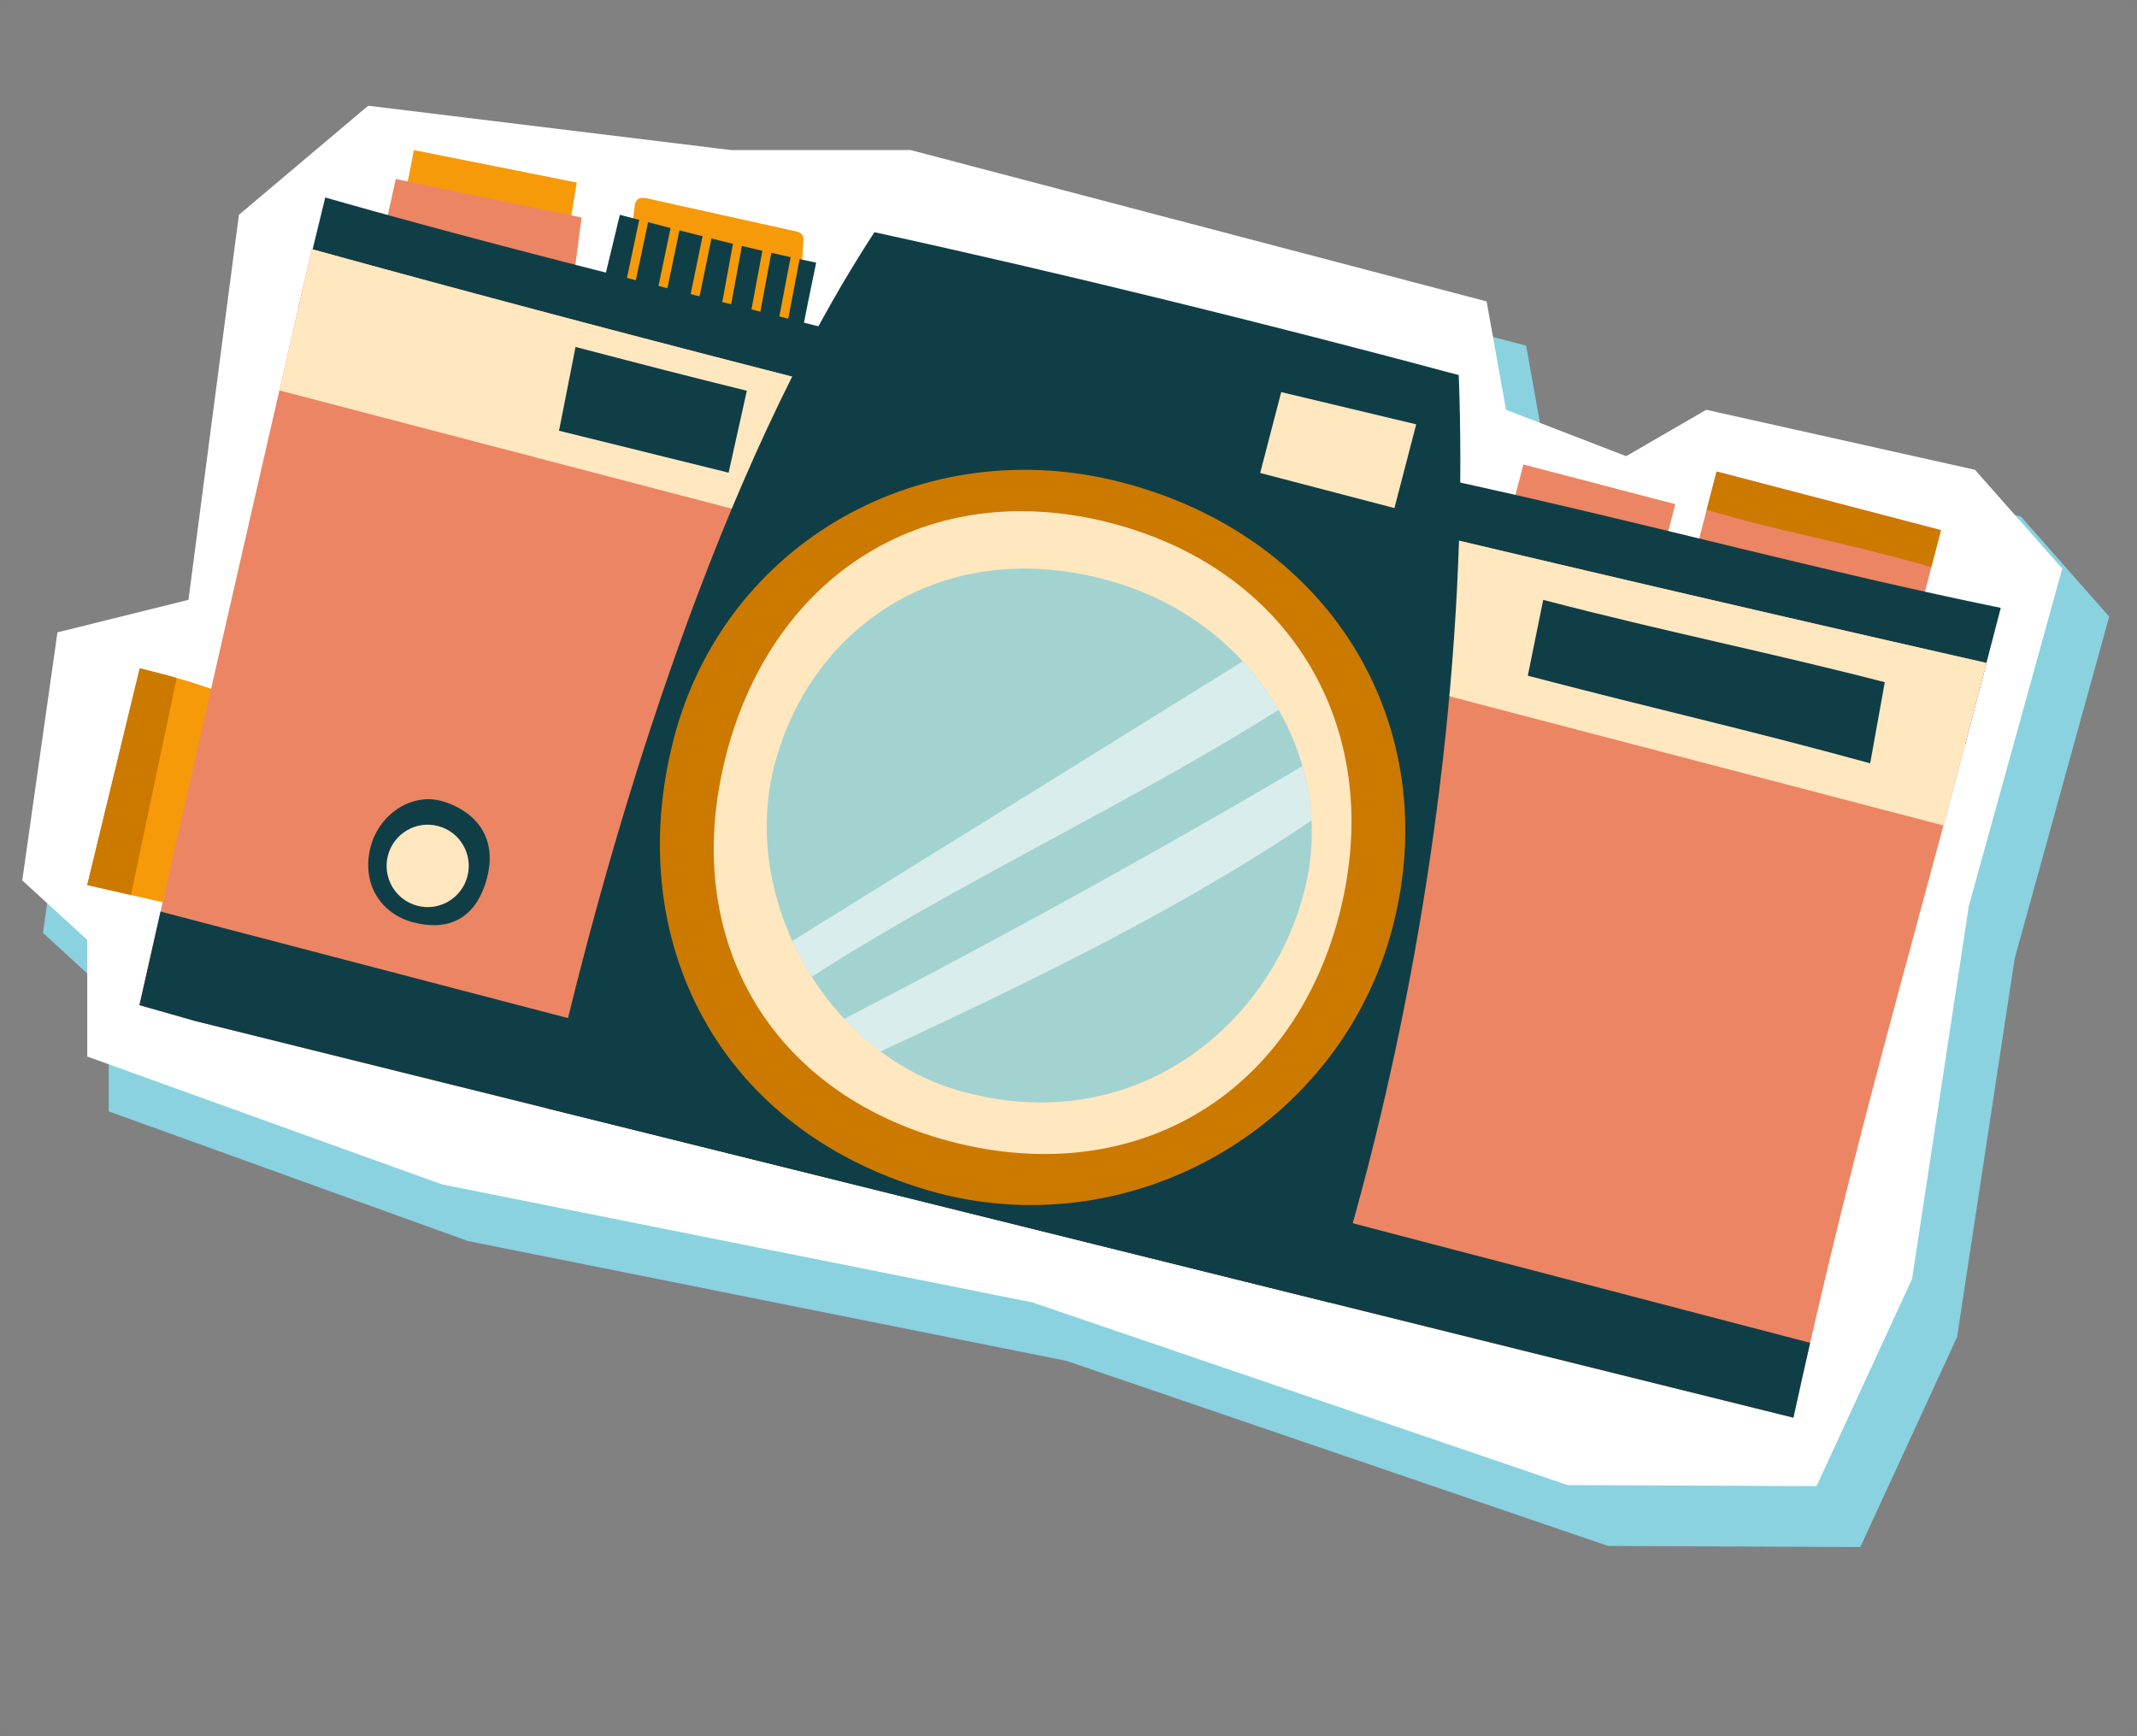 <svg width="384" height="312" viewBox="0 0 384 312" fill="none" xmlns="http://www.w3.org/2000/svg"><rect x="0" y="0" width="384" height="312" fill="#808080" stroke="none"/><rect width="384" height="312" rx="4" fill="#fff" fill-opacity=".01"/><g clip-path="url(#clip0_114_31664)"><path d="M14.127 122.422 7.72 167.634l11.819 10.826v21.258l64.508 23.284L191.61 244.54l97.363 33.271 45.311.189 17.383-37.732 10.345-68.003L379 110.804l-15.878-18.001-48.909-10.937-14.58 8.454-21.867-8.454-3.531-19.748L169.373 34.53h-32.709l-65.983-8.076-23.535 19.876-9.18 70.164-23.84 5.927Z" fill="#8AD2E0" style="mix-blend-mode:multiply"/><path d="M10.322 113.634 4 158.213l11.674 10.681v20.965l63.683 22.962 106.197 21.233 96.125 32.815 44.741.189 17.159-37.209 10.211-67.06 16.776-60.608-15.678-17.758-48.284-10.785-14.398 8.338-21.587-8.338-3.489-19.474L163.602 26.96h-32.296L66.16 19 42.928 38.602l-9.064 69.19-23.542 5.842Z" fill="#fff"/><path d="M113.413 42.844c.194-1.838.394-3.676.589-5.514.066-.596.176-1.265.728-1.588.515-.298 1.213-.17 1.832-.03a40384.75 40384.75 0 0 1 26.696 5.921c.674.152 1.153.718 1.117 1.327l-.437 7.047c-10.308-2.398-20.611-4.795-30.525-7.163Z" fill="#F69A09"/><path d="M107.71 53.835c1.226-5.075 2.451-10.157 3.671-15.233 13.53 3.536 22.667 5.964 35.275 8.594-1.104 5.325-2.214 10.644-3.142 15.926-12.269-2.556-24.44-5.587-35.804-9.28v-.007Z" fill="#103E46"/><path d="M112.916 53.513c-.055 0-.115 0-.176-.019a.826.826 0 0 1-.631-.98c.922-4.29 1.826-8.587 2.724-12.883a.83.83 0 0 1 .977-.64c.443.092.728.53.637.98-.904 4.297-1.802 8.594-2.73 12.89a.824.824 0 0 1-.807.652h.006ZM118.588 54.991c-.054 0-.109 0-.17-.018a.824.824 0 0 1-.637-.98l2.688-12.896a.822.822 0 0 1 .977-.639c.443.092.728.53.637.98l-2.688 12.896a.824.824 0 0 1-.807.657ZM124.42 56.282c-.055 0-.11 0-.17-.019a.828.828 0 0 1-.643-.973l2.572-12.537a.824.824 0 0 1 .971-.645c.443.091.734.53.643.974l-2.573 12.536a.823.823 0 0 1-.807.657l.007.007ZM130.123 57.852c-.049 0-.097 0-.152-.012a.827.827 0 0 1-.661-.962l2.366-12.902a.829.829 0 0 1 .959-.663c.449.085.74.51.661.961l-2.366 12.902a.825.825 0 0 1-.807.676ZM135.31 59.44c-.048 0-.103 0-.151-.012a.831.831 0 0 1-.662-.962l2.512-13.48a.821.821 0 0 1 .959-.663.83.83 0 0 1 .661.961l-2.512 13.48a.824.824 0 0 1-.807.676ZM140.335 60.53c-.055 0-.104 0-.158-.013a.825.825 0 0 1-.655-.967l2.518-13.17a.825.825 0 1 1 1.619.31l-2.517 13.17a.82.82 0 0 1-.807.67ZM102.17 41.64c.491-2.946.977-5.892 1.468-8.837-9.762-1.948-19.519-3.895-29.28-5.837-.505 2.751-1.008 5.502-1.785 8.496a346.513 346.513 0 0 1 29.925 6.682c-.395-.054-.789-.11-.334-.505h.006Z" fill="#F69A09"/><path d="M102.722 52.691c.595-4.534 1.196-9.068 1.79-13.602-11.133-2.306-22.267-4.613-33.395-6.92-.782 3.567-1.571 7.14-2.427 10.998 11.565 3.134 23.13 6.262 34.038 9.524h-.006Z" fill="#EC8563"/><path d="M32.123 162.789c-2.87-.657-5.734-1.308-8.598-1.953-2.615-.597-5.236-1.193-7.851-1.789 3.143-12.988 6.292-25.969 9.435-38.956 2.22.56 4.44 1.12 6.643 1.741 2.185.615 4.345 1.284 6.456 2.063-1.195 13.157-3.1 26.248-6.08 38.894h-.005Z" fill="#F69A09"/><path d="m308.462 84.733-4.385 16.872 40.312 10.54 4.384-16.872-40.311-10.54Z" fill="#EC8563"/><path d="m348.767 95.267-1.73 6.646c-16.169-4.643-25.713-6.013-40.372-10.291l1.79-6.895 40.312 10.54Z" fill="#CC7900"/><path d="m301.033 90.601-27.295-7.136-2.978 11.46 27.295 7.136 2.978-11.46Z" fill="#EC8563"/><path d="M359.524 109.228a9467.08 9467.08 0 0 1-6.407 24.508L53.583 55.423c1.438-5.945 3.428-14.003 4.86-19.937 28.274 8.076 57.294 15.24 86.399 22.59 39.936 10.091 80.169 20.382 119.995 29.182 32.272 7.127 63.628 15.635 94.681 21.97h.006Z" fill="#103E46"/><path d="m322.258 254.758-83.402-20.698-140.55-34.883-63.199-15.69s-6.698-1.911-10.053-2.86c1.262-5.611 2.53-11.216 3.792-16.815a28378.382 28378.382 0 0 1 21.357-93.643c1.128-4.917 2.257-9.828 3.38-14.733.813-3.56 1.632-7.114 2.45-10.663 28.341 7.82 57.234 15.464 86.315 22.913 39.899 10.219 80.15 20.071 119.825 29.48 32.145 7.62 63.901 14.959 94.778 21.97a3375.828 3375.828 0 0 1-3.834 14.618 4343.741 4343.741 0 0 1-3.902 14.6c-8.846 32.906-16.084 58.606-23.948 92.967-.995 4.339-1.996 8.812-3.009 13.456v-.019Z" fill="#EC8563"/><path d="M356.951 119.118c-1.316 5.063-2.59 9.926-3.834 14.618a4408.718 4408.718 0 0 1-3.902 14.6L50.203 70.157c1.129-4.917 2.257-9.828 3.38-14.733.813-3.56 1.632-7.115 2.45-10.663 28.342 7.82 57.234 15.464 86.315 22.913 39.899 10.218 80.15 20.071 119.825 29.48a10311.345 10311.345 0 0 0 94.778 21.97v-.006Z" fill="#FFE7C0"/><path d="m322.258 254.758-83.402-20.697-140.55-34.884-63.199-15.69s-6.698-1.911-10.053-2.86c1.262-5.611 2.53-11.216 3.792-16.815l296.421 77.497c-.995 4.339-1.996 8.812-3.009 13.455v-.006Z" fill="#103E46"/><path d="m23.525 160.83-7.851-1.789c3.143-12.987 6.292-25.968 9.435-38.956 2.22.56 4.44 1.12 6.643 1.741a88733.038 88733.038 0 0 0-8.22 39.004h-.007Z" fill="#CC7900"/><path d="M66.592 152.182c1.553-5.976 7.62-9.987 13.287-8.088 6.85 2.3 9.216 7.583 7.663 13.565-2.08 8.009-7.505 9.597-13.287 8.088-5.782-1.515-9.386-6.913-7.663-13.565Z" fill="#103E46"/><path d="M69.71 153.734c1.026-3.956 5.06-6.329 9.004-5.295 3.944 1.029 6.31 5.076 5.279 9.031-1.025 3.956-5.06 6.33-9.004 5.295-3.944-1.034-6.31-5.075-5.279-9.031Z" fill="#FFE7C0"/><path d="m103.42 62.343-2.967 15.062c10.157 2.514 20.314 5.021 30.47 7.535l3.277-14.722c-10.934-2.702-17.116-4.297-30.78-7.869v-.006ZM277.305 107.792c-.88 4.382-1.893 9.25-2.773 13.632 24.106 6.305 38.571 9.451 61.523 15.744l2.621-14.575c-20.544-5.319-39.486-9.074-61.371-14.795v-.006ZM238.856 234.054 98.306 199.17c4.738-21.75 19.258-82.085 44.043-131.502 4.575-9.122 9.501-17.874 14.78-25.938 33.862 7.377 71.662 16.718 104.996 25.67.37 9.726.376 19.676.048 29.748-1.492 45.802-9.962 94.275-23.317 136.912v-.006Z" fill="#103E46"/><path d="m226.442 84.995 3.78-14.533 24.258 5.793-3.914 15.044-24.124-6.304Z" fill="#FFE7C0"/><path d="M121.058 132.786c9.253-35.608 45.123-55.362 80.623-46.075 38.146 9.974 57.828 44.25 48.576 79.858-9.253 35.608-46.252 57.103-81.752 47.822-39.923-10.772-56.7-45.99-47.441-81.599l-.006-.006Z" fill="#CC7900"/><path d="M130.499 135.592c8.524-32.796 36.58-50.11 69.277-41.56 32.697 8.551 49.394 37.568 40.87 70.358-8.525 32.796-37.054 49.307-69.745 40.757-32.697-8.551-48.921-36.765-40.402-69.555Z" fill="#FFE7C0"/><path d="M234.318 160.355c-6.328 24.356-30.737 44.068-61.099 35.876-5.46-1.43-10.508-3.95-14.98-7.285a49.132 49.132 0 0 1-6.547-5.879 51.651 51.651 0 0 1-5.83-7.54 52.667 52.667 0 0 1-3.495-6.445c-4.49-9.847-5.946-21.044-3.21-31.567 6.328-24.349 29.573-41.182 59.236-33.429 10.047 2.629 18.578 7.893 24.937 14.752a48.19 48.19 0 0 1 3.604 4.376 46.55 46.55 0 0 1 2.821 4.351 45.385 45.385 0 0 1 4.284 10.114 43.224 43.224 0 0 1 1.62 9.744 42.769 42.769 0 0 1-1.335 12.938l-.006-.006Z" fill="#A3D3D1"/><path d="M229.749 127.565c-26.582 16.76-57.568 31.05-83.888 47.968a52.667 52.667 0 0 1-3.495-6.445c26.988-16.748 53.976-33.496 80.957-50.244a48.147 48.147 0 0 1 3.604 4.375 46.708 46.708 0 0 1 2.822 4.352v-.006ZM235.647 147.423c-.431.322-.88.621-1.323.919-23.948 15.981-50.013 28.421-76.091 40.61a49.123 49.123 0 0 1-6.546-5.878 1695.436 1695.436 0 0 0 82.34-45.395 43.224 43.224 0 0 1 1.62 9.744Z" fill="#fff" style="mix-blend-mode:screen" opacity=".58"/></g><defs><clipPath id="clip0_114_31664"><path fill="#fff" d="M4 19h375v259H4z"/></clipPath></defs></svg>